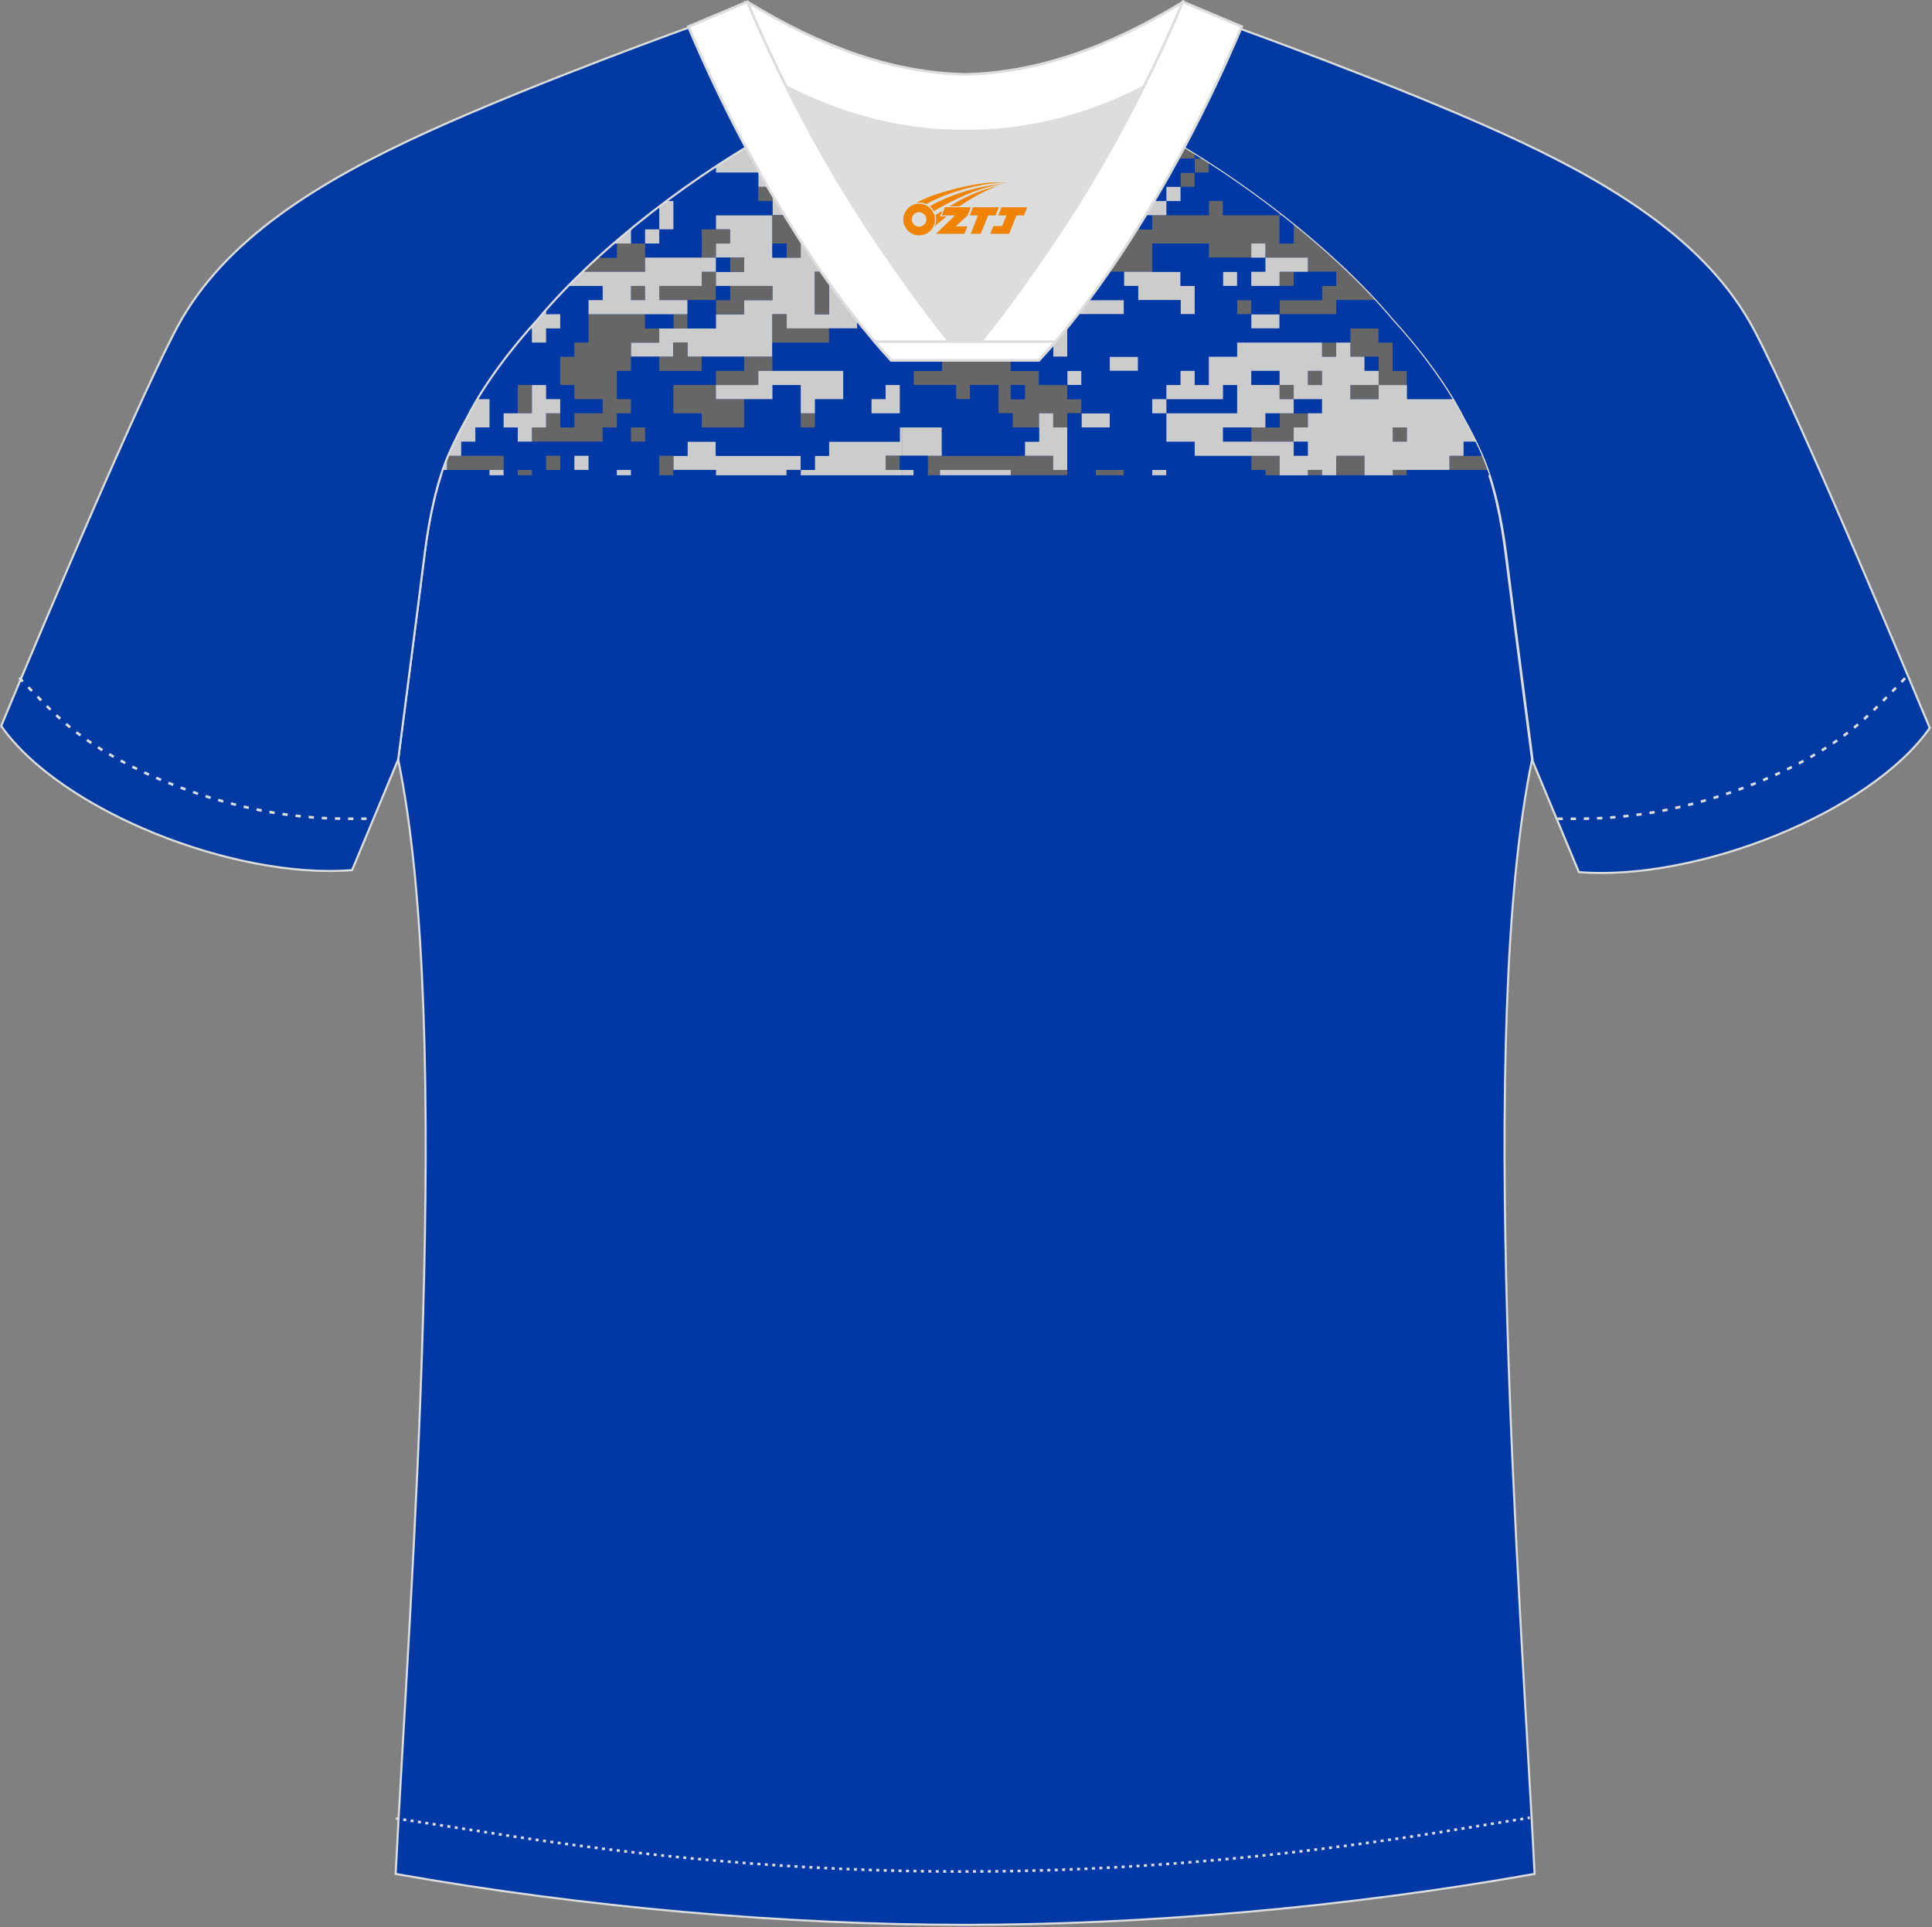 <?xml version="1.0" encoding="utf-8"?>
<!-- Generator: Adobe Illustrator 22.0.0, SVG Export Plug-In . SVG Version: 6.00 Build 0)  -->
<svg xmlns="http://www.w3.org/2000/svg" xmlns:xlink="http://www.w3.org/1999/xlink" version="1.1" id="图层_1" x="0px" y="0px" width="374px" height="373px" viewBox="0 0 374 373" enable-background="new 0 0 374 373" xml:space="preserve">
<rect x="0" y="0" width="374" height="373" fill="#808080" stroke="none"/>
<g>
	<path fill="#0039A1" stroke="#DCDDDD" stroke-width="0.4" stroke-miterlimit="22.926" d="M222.08,24.75   c7.08-5.95,12.46-12.55,16.99-19.55c0,0,30.63,10.99,51.78,20.61c21.15,9.61,39.54,20.88,48.61,37.85   c9.08,16.97,34.11,77.23,34.11,77.23c-11.56,16.47-45.25,29.73-67.93,27.9l-8.91-21.4c0,0-3.8-29.24-5.12-39.81   c-0.85-6.78-2.31-14.06-4.84-19.68c-1.01-2.25-2.15-4.48-3.4-6.7c-3.26-6.52-8.77-13.67-13.7-19.02   C257.8,47.92,238.45,33.49,222.08,24.75z"/>
	<path fill="#0039A6" stroke="#DCDDDD" stroke-width="0.4" stroke-miterlimit="22.926" d="M291.47,107.31   c1.27,10.18,4.85,37.71,5.11,39.69c-10.86,52.55-2.19,162.18,0.49,215.68c-36.81,6.53-75.42,9.83-110.24,9.86   c-34.82-0.03-73.43-3.33-110.24-9.86c2.68-53.5,11.35-163.13,0.49-215.68c0.26-1.98,3.83-29.51,5.1-39.69   c0.85-6.78,2.31-14.06,4.84-19.68c1.01-2.25,2.15-4.48,3.4-6.7c3.26-6.52,8.77-13.67,13.69-19.02   c11.2-13.44,29.03-27.03,44.74-35.86c0.96-0.54-1.02-15.4-0.07-15.91c3.94,3.32,25.19,3.25,30.33,6.12l-2.65,0.68   c6.1,2.82,12.98,4.24,19.71,4.25c6.74-0.02-2.73-1.43,3.36-4.26l5.7-2.51c5.14-2.86,16.2-2.27,20.14-5.59   c0.73,0.39-1.96,16.43-1.22,16.84c15.87,8.82,34.04,22.6,45.4,36.23c4.92,5.36,10.44,12.5,13.7,19.02c1.25,2.22,2.39,4.46,3.4,6.7   C289.16,93.25,290.62,100.53,291.47,107.31z"/>
	<g>
		<path fill="#666666" d="M197.72,19.74h0.68v-2.19C197.05,18.44,197.25,19.17,197.72,19.74z"/>
		<path fill="#666666" d="M198.4,22.47h8.22v-2.74h-2.74h-5.48v0.67c0.32,0.3,0.49,0.51,0,0.64V22.47z"/>
		<path fill="#666666" d="M223.05,44.39h-8.22v2.74h-2.74v2.74h2.74v2.74h2.74h5.48v-5.48h10.96v2.74h8.22v-2.74h2.74v2.74h8.22    v2.74h5.48v2.74h-2.74v2.74h-8.22v2.74h10.96v-2.74h7.52c-4.6-4.98-9.99-9.92-15.74-14.57v3.62h-2.74v-5.49h-10.96v-2.74h-2.74    v2.74h-8.22h-2.74L223.05,44.39L223.05,44.39z M247.7,41.34l0.4,0.31h-0.4V41.34z"/>
		<polygon fill="#666666" points="195.66,27.95 198.4,27.95 198.4,33.43 201.14,33.43 201.14,33.09 201.14,25.21 195.66,25.21   "/>
		<path fill="#666666" d="M264.14,91.98v-3.77h-5.48v3.77H264.14L264.14,91.98z M255.92,91.98v-1.03h-2.74v1.03H255.92z"/>
		<polygon fill="#666666" points="236.74,33.42 236.74,33.43 236.76,33.43   "/>
		<rect x="228.53" y="33.43" fill="#666666" width="2.74" height="2.74"/>
		<path fill="#666666" d="M228.1,27.95h-2.31v2.74h5.48v-0.82C230.21,29.22,229.15,28.58,228.1,27.95z"/>
		<path fill="#666666" d="M232.57,30.69h-1.3v2.74h2.74v-1.82C233.53,31.3,233.05,31,232.57,30.69z"/>
		<rect x="247.7" y="52.6" fill="#666666" width="2.74" height="2.74"/>
		<polygon fill="#666666" points="242.22,58.08 239.49,58.08 239.49,60.82 242.22,60.82 242.22,60.65   "/>
		<polygon fill="#666666" points="195.66,52.6 206.62,52.6 206.62,49.86 201.14,49.86 195.66,49.86   "/>
		<rect x="212.1" y="90.95" fill="#666666" width="5.48" height="1.03"/>
		<polygon fill="#666666" points="272.35,85.47 272.35,82.73 269.61,82.73 269.61,85.47 269.78,85.47   "/>
		<path fill="#666666" d="M185.07,30.69h2.37v-2.74h2.74v-2.74h2.74v-2.74h-5.48v-2.09c-1.01-0.18-2.01-0.4-3.01-0.65h-9.8v5.48    h10.43L185.07,30.69L185.07,30.69z"/>
		<polygon fill="#666666" points="264.14,69.04 266.87,69.04 266.87,71.78 266.87,74.52 272.35,74.52 272.35,71.78 269.61,71.78     269.61,66.3 266.87,66.3 266.87,63.56 261.4,63.56 261.4,66.3 261.4,69.04   "/>
		<polygon fill="#666666" points="255.92,74.34 255.92,71.78 253.18,71.78 253.18,74.52 255.92,74.52   "/>
		<rect x="255.92" y="66.3" fill="#666666" width="2.74" height="2.74"/>
		<polygon fill="#666666" points="247.7,74.52 247.7,77.25 247.87,77.25 250.44,77.25 250.44,74.52   "/>
		<path fill="#666666" d="M176.86,16.83v-1.42c-0.66-0.18-1.41-0.35-2.21-0.51V17h1.95l-0.14-0.06L176.86,16.83L176.86,16.83    L176.86,16.83z"/>
		<polygon fill="#666666" points="250.44,82.73 253.18,82.73 253.18,79.99 250.44,79.99 247.7,79.99 247.7,82.73 244.96,82.73     242.22,82.73 242.22,85.47 250.44,85.47   "/>
		<rect x="269.61" y="90.95" fill="#666666" width="2.74" height="1.03"/>
		<path fill="#666666" d="M176.86,49.86h2.74v2.74h2.74v2.74h5.48v2.74h-5.48v2.74h2.74v5.48h2.74v2.74h-5.48v2.74h-5.48v2.74h8.22    v2.74h2.74v-2.74h5.48V80h2.74v2.74h5.11V80h2.74v2.74h2.74V80h2.74v-2.75h-2.74v-2.74h-5.48v-2.74h-5.48v-5.48h-2.74v2.74h-2.74    v-5.48h8.22v-2.74h-2.74v-2.74h2.74v-2.74h-8.22v-2.74h-2.74v-2.74h-5.48v-2.74h13.69v-5.46h2.74v-2.74h-8.22v-2.74h5.48v-2.74    H184.7v2.74h-5.48v-2.74h-2.74h-1.85v13.69h2.21L176.86,49.86L176.86,49.86L176.86,49.86z M195.66,74.52h2.74v2.74h-2.74V74.52z"/>
		<polygon fill="#666666" points="181.97,91.98 181.97,90.95 195.66,90.95 195.66,91.98 206.62,91.98 206.62,90.95 203.88,90.95     203.88,88.21 198.4,88.21 193.29,88.21 190.18,88.21 182.33,88.21 179.59,88.21 179.59,91.98   "/>
		<rect x="261.4" y="74.52" fill="#666666" width="5.48" height="2.74"/>
		<path fill="#666666" d="M280.57,90.95h7.37c-0.33-0.94-0.68-1.86-1.06-2.74h-3.58h-2.74L280.57,90.95L280.57,90.95z"/>
		<polygon fill="#666666" points="182.33,60.82 176.86,60.82 176.86,55.34 179.59,55.34 179.59,52.6 174.64,52.6 174.64,52.6     174.18,52.6 174.18,55.34 168.71,55.34 168.71,58.08 165.96,58.08 165.96,60.82 171.44,60.82 171.44,63.56 174.69,63.56     174.69,63.56 182.33,63.56   "/>
		<polygon fill="#666666" points="247.7,91.98 247.7,88.21 242.22,88.21 242.22,90.95 244.96,90.95 244.96,91.98   "/>
		<rect x="181.97" y="90.95" fill="#CCCCCC" width="13.7" height="1.03"/>
		<rect x="223.05" y="90.95" fill="#CCCCCC" width="2.74" height="1.03"/>
		<polygon fill="#CCCCCC" points="203.88,82.73 203.88,79.99 201.14,79.99 201.14,82.73 201.14,85.47 198.4,85.47 198.4,88.21     203.88,88.21 203.88,90.95 206.62,90.95 206.62,82.73   "/>
		<polygon fill="#0039A6" points="250.44,88.21 253.18,88.21 253.18,85.47 250.44,85.47 250.44,85.64   "/>
		<polygon fill="#0039A6" points="201.14,85.47 201.14,82.73 196.03,82.73 190.55,82.73 190.55,85.47 193.29,85.47 193.29,88.21     198.4,88.21 198.4,85.47   "/>
		<rect x="236.74" y="82.73" fill="#0039A6" width="5.48" height="2.74"/>
		<rect x="244.96" y="79.99" fill="#0039A6" width="2.74" height="2.74"/>
		<polygon fill="#CCCCCC" points="214.83,82.73 214.83,79.99 214.66,79.99 209.36,79.99 209.36,82.73   "/>
		<polygon fill="#0039A6" points="255.92,79.99 255.92,77.25 250.44,77.25 250.44,79.99 253.18,79.99   "/>
		<rect x="195.66" y="74.52" fill="#0039A6" width="2.74" height="2.74"/>
		<polygon fill="#0039A6" points="247.7,71.78 242.22,71.78 242.22,74.52 247.7,74.52 247.7,74.34   "/>
		<polygon fill="#CCCCCC" points="209.36,71.78 206.62,71.78 206.62,71.95 206.62,74.52 209.36,74.52   "/>
		<rect x="264.14" y="69.04" fill="#0039A6" width="2.74" height="2.74"/>
		<polygon fill="#CCCCCC" points="214.83,71.78 220.31,71.78 220.31,71.61 220.31,69.04 214.83,69.04   "/>
		<polygon fill="#CCCCCC" points="203.88,69.04 206.62,69.04 206.62,60.82 217.57,60.82 217.57,58.08 198.4,58.08 195.66,58.08     195.66,60.82 198.4,60.82 198.4,63.56 203.88,63.56   "/>
		<polygon fill="#CCCCCC" points="242.22,60.99 242.22,63.56 247.7,63.56 247.7,60.82 242.22,60.82   "/>
		<polygon fill="#CCCCCC" points="217.57,55.34 220.31,55.34 220.31,58.08 228.53,58.08 228.53,60.82 231.27,60.82 231.27,55.34     228.53,55.34 228.53,52.6 223.05,52.6 217.57,52.6   "/>
		<polygon fill="#CCCCCC" points="239.49,52.6 236.74,52.6 236.74,55.34 236.92,55.34 239.49,55.34   "/>
		<polygon fill="#0039A6" points="223.05,41.65 209.36,41.65 209.36,44.39 214.83,44.39 223.05,44.39   "/>
		<polygon fill="#0039A6" points="203.88,36.17 195.66,36.17 190.18,36.17 190.18,38.91 198.4,38.91 203.88,38.91   "/>
		<path fill="#0039A6" d="M214.83,11.94v2.32h-9.3c-0.1,0.05-0.21,0.11-0.31,0.16l-4.08,1.8v0.77h2.74v2.74h2.74v2.74h10.96v-2.74    h5.48v5.48h-13.69v2.74h13.69v2.74H212.1v2.74h10.96v2.74h-8.22v2.74h10.96v-2.74h2.74v-2.74h2.74v-2.74h-5.48v-2.74h2.31    c-1.33-0.79-2.65-1.55-3.96-2.28c-0.74-0.41,1.95-16.45,1.22-16.84C223.24,10.62,219.05,11.27,214.83,11.94L214.83,11.94z     M231.27,29.88c0.43,0.27,0.87,0.54,1.3,0.82h-1.3V29.88L231.27,29.88z M234.01,31.61c0.91,0.59,1.83,1.19,2.74,1.8v0.01h0.02    c3.68,2.47,7.36,5.13,10.94,7.91v0.31h-10.96V38.9h-2.74v2.74h-8.22V38.9h2.74v-2.74h2.74v-2.74h2.74L234.01,31.61L234.01,31.61z"/>
		<path fill="#0039A6" d="M248.1,41.65h-0.4v5.48h2.74v-3.62C249.67,42.88,248.88,42.26,248.1,41.65z"/>
		<polygon fill="#0039A6" points="239.49,74.52 236.74,74.52 236.74,77.25 225.79,77.25 225.79,79.99 239.49,79.99   "/>
		<path fill="#0039A6" d="M266.18,58.08c1.17,1.27,2.3,2.55,3.36,3.83c4.01,4.36,8.41,9.92,11.67,15.35h-8.86v-2.74v-2.74h-2.74    V66.3h-2.74v-2.74h-5.48v2.74h-2.74h-2.74h-16.43v2.74H234v5.48h-2.74v-2.74h-2.74v2.74h-2.74v2.74h-2.74V80h2.74v5.48h5.48v2.74    h10.96v2.73h2.74v1.03h-19.17v-1.03h-2.74v1.03h-5.48v-1.03h-5.48v1.03h-5.48v-1.03v-8.22v-2.74h2.74v2.74h5.48v-2.74h-0.17h-5.31    v-2.74h-2.74v-2.74h2.74v-2.74h-2.74v0.18v2.57h-5.48v-2.74h-5.48V66.3h-2.74v2.74h-2.74v-5.48h8.22h5.48v5.48h2.74v-8.22h10.96    v-2.74H198.4v-2.74h-8.22V52.6h5.48h10.96v-2.74h-5.48v-2.74h10.96v2.74h2.74v2.74h2.74v2.74h2.74v2.74h8.22v2.74h2.74v-5.48    h-2.74V52.6h-5.48v-5.48H234v2.74h8.22h2.74v2.74h-2.74v2.74h5.48h2.74V52.6h2.74h5.48v2.74h-2.74v2.74h-8.22v2.74h-5.48v-0.17    v-2.57h-2.74v2.74h2.74v0.17v2.57h5.48v-2.74h10.96v-2.74L266.18,58.08L266.18,58.08L266.18,58.08z M285.62,85.47    c0.35,0.72,0.69,1.44,1.01,2.16c0.09,0.19,0.17,0.38,0.25,0.58h-3.58v-2.74L285.62,85.47L285.62,85.47z M287.94,90.95h-7.37h-8.22    v1.03h15.94C288.17,91.63,288.06,91.29,287.94,90.95L287.94,90.95z M220.31,71.61v-2.57h-5.48v2.74h5.48V71.61L220.31,71.61z     M236.92,55.34h2.57V52.6h-2.74v2.74H236.92z"/>
		<rect x="187.44" y="49.86" fill="#0039A6" width="2.74" height="2.74"/>
		<polygon fill="#CCCCCC" points="244.96,49.86 244.96,52.6 242.22,52.6 242.22,55.34 247.7,55.34 247.7,52.6 250.44,52.6     253.18,52.6 253.18,49.86   "/>
		<rect x="242.22" y="47.13" fill="#CCCCCC" width="2.74" height="2.74"/>
		<path fill="#CCCCCC" d="M253.18,91.98v-1.03h2.74v1.03h2.74v-3.77h5.48v3.77h5.48v-1.03h2.74h8.22v-2.74h2.74v-2.74h2.31    c-0.74-1.52-1.54-3.04-2.38-4.54c-0.6-1.21-1.29-2.44-2.03-3.67h-8.86v-2.74h-5.48v2.74h-5.48v-2.74h5.48v-2.74h-2.74v-2.74h-2.74    V66.3h-2.74v2.74h-2.74V66.3h-16.43v2.74h-5.48v5.48h-2.74v-2.74h-2.74v2.74h-2.74v2.74h10.96v-2.74h2.74V80h-13.7v5.48h5.48v2.74    h10.96h5.48v3.77h5.47V91.98z M269.61,82.73h2.74v2.74h-2.57h-0.17L269.61,82.73L269.61,82.73z M253.18,71.78h2.74v2.57v0.17    h-2.74V71.78L253.18,71.78z M242.22,85.47h-5.48v-2.74h5.48h2.74v-2.74h2.74h2.74v-2.74h-2.57h-0.17v-2.74h-5.48v-2.74h5.48v2.57    v0.17h2.74v2.74h5.48v2.74h-2.74v2.74h-2.74v2.74h2.74v2.74h-2.74v-2.57v-0.17H242.22L242.22,85.47z"/>
		<rect x="223.05" y="77.25" fill="#CCCCCC" width="2.74" height="2.74"/>
		<path fill="#CCCCCC" d="M198.4,17.55v2.19h5.48V17h-2.74v-0.77l-1.61,0.71C199.07,17.15,198.7,17.35,198.4,17.55L198.4,17.55z     M205.53,14.26h9.3v-2.32C211.38,12.49,207.9,13.05,205.53,14.26z"/>
		<path fill="#CCCCCC" d="M195.66,49.86h5.48v-2.74h10.96h2.74v-2.74h-5.48v-2.73h13.69h2.74v-2.74h-10.96v-2.74h8.22v-2.74H212.1    v-2.74h10.96v-2.74h-13.69v-2.74h13.7v-5.48h-5.48v2.74h-10.96h-8.22v-1.42c-0.35,0.09-1.03,0.14-2.24,0.14    c-2.9-0.01-5.83-0.27-8.72-0.8v2.09h5.48v2.74h-2.74v2.73h-2.74v2.74h-2.37l0,0v-5.48h-10.43l0,0h-3.2v-2.74h2.74v-2.74h-2.74    h-8.22v-2.74h-2.74h-5.48v-2.74h-5.48v2.74h-0.79c0.06,0.91,0.12,1.84,0.18,2.74h3.35v2.74h2.74v-2.74h2.74v2.74h2.74v2.74h-10.96    v-2.74h-0.46c0.08,1.96,0.06,3.41-0.23,3.57c-3.35,1.89-6.81,3.99-10.27,6.27v1.12h8.22v2.74h2.74v2.74v2.74h5.48v-2.74h5.48    v-2.74h-2.74v-5.48h2.74h13.7v2.74h0.51l0,0h1.79h2.74v2.74h5.48v-2.74h10.96v2.74h8.22v2.74h-5.48v2.74h-2.74v5.48h-13.7v2.74    h5.48h2.74v2.74h5.48L195.66,49.86L195.66,49.86z M198.4,20.4c-0.2-0.19-0.47-0.41-0.68-0.67h0.68V20.4L198.4,20.4z M152.27,30.52    v0.17h-2.74v-2.74h2.74V30.52L152.27,30.52z M168.71,27.95h-5.31h-0.17v-2.74h5.48V27.95L168.71,27.95z M179.59,30.69v2.74l0,0    V30.69L179.59,30.69L179.59,30.69z M201.14,33.09v0.34h-2.74v-5.48h-2.74v-2.74h5.48L201.14,33.09L201.14,33.09z"/>
		<rect x="225.79" y="36.17" fill="#CCCCCC" width="2.74" height="2.74"/>
		<path fill="#CCCCCC" d="M174.69,91.98v-1.03h-0.51h-2.74v-2.74h2.74h0.51v-5.48h-0.51v2.74h-13.7v2.74h-2.74v2.74H155v1.03H174.69    L174.69,91.98z M152.27,91.98h-13.7v-1.03h-8.22v-2.74h2.74v-2.74h5.48v2.74H155v2.74h-2.74L152.27,91.98L152.27,91.98z"/>
		<polygon fill="#CCCCCC" points="182.33,88.21 182.33,82.73 174.64,82.73 174.64,88.21 179.59,88.21   "/>
		<rect x="174.64" y="90.95" fill="#CCCCCC" width="2.21" height="1.03"/>
		<polygon fill="#0039A6" points="179.59,91.98 179.59,88.21 174.64,88.21 174.64,90.95 176.86,90.95 176.86,91.98   "/>
		<polygon fill="#CCCCCC" points="187.81,58.08 187.81,55.34 182.33,55.34 182.33,52.6 179.59,52.6 179.59,55.34 176.86,55.34     176.86,60.82 182.33,60.82 182.33,58.08   "/>
		<path fill="#CCCCCC" d="M179.59,49.86h-2.74v-2.74h-2.21l0,0h-5.94v-2.74h-5.48v2.74h-2.74v-2.74h-2.74v2.74H155v2.74h-2.74h-2.74    v-2.74v-5.47h-10.96v2.74h2.74v2.74h-2.74v2.74h2.74h2.74v2.74h-2.74h-2.74v2.74h2.74h8.22v2.74h-5.48v2.74h-5.48v2.74h-5.48    h-2.74h-2.74v2.74h-5.48v2.74h5.48h2.74v-2.74h2.74v2.74h2.74h8.22h5.48v-2.74v-5.48h2.74v2.74h8.22h5.48v-2.74v-2.74h2.74v-2.74    h5.48v-2.74h0.51l0,0h4.9L179.59,49.86L179.59,49.86z M160.49,60.82h-2.74V52.6h2.74V60.82z"/>
		<path fill="#0039A6" d="M122.13,44.39h0.01v2.74h2.74v-2.74h2.74v-4.34C125.76,41.46,123.93,42.91,122.13,44.39L122.13,44.39z     M129.14,38.91c3.11-2.32,6.28-4.53,9.44-6.6v1.12h8.22v2.74v2.74h2.74v2.74h-10.96v2.74h-2.74v5.48h-10.96v-2.74h2.74v-2.74h2.74    v-5.48L129.14,38.91L129.14,38.91z M149.07,22.48h0.46v2.74h10.96v-2.74h-2.74v-2.74h-2.74v2.74h-2.74v-2.74h-3.35    C148.99,20.7,149.04,21.64,149.07,22.48L149.07,22.48z M148.58,14.26c-0.11-2.24-0.12-3.96,0.19-4.12    c3.13,2.63,17.19,3.14,25.41,4.67V17h0.46l0,0h1.95c2.51,1.15,5.14,2.06,7.85,2.74h-9.74l0,0h-0.51h-2.74V17h-2.74v-2.74h-8.22V17    h-5.48v-2.74h-5.48L148.58,14.26L148.58,14.26z M176.86,15.41v1.42l0,0l2.24-0.57C178.53,15.94,177.77,15.66,176.86,15.41z"/>
		<path fill="#0039A6" d="M182.33,88.21h7.85h3.1v-2.74h-2.74v-2.74h5.48v-2.74h-2.74v-5.48h-5.48v2.74h-2.74v-2.74h-8.22v-2.74    h5.48v-2.74h5.48v-2.74h-2.74v-5.48h-2.74v2.74h-7.69l0,0h-3.2v-2.74h-5.48v2.74h-5.48v2.74h-10.96v2.74v2.74h13.7v5.48h-5.48    v2.74v2.74h-2.74v-2.74v-5.48h-5.48v2.74h-5.48v5.48h-8.22v-2.74h-5.48v-5.48h8.22v-2.74h5.48v-2.74h-8.22v2.74h-8.22v-2.74h-5.48    v2.74h-2.74v5.48h2.74v2.74h-2.74v2.74h-2.74v2.74h-13.69h-2.74v-2.74h-2.74v-2.74h2.74v-5.48h2.74h2.74v2.74h2.74v2.74v2.74h2.74    v-2.74h5.48v-2.74h-5.48v-2.74h-2.74v-5.48h2.74v-2.74h2.74v-5.48v-2.74h2.74v-2.74h-6.59c-1.53,1.56-2.99,3.12-4.37,4.69v0.79    h2.74v2.74h-2.74v2.74h-2.74v-2.74h-0.35c-3.58,4.07-7.32,8.93-10.18,13.69h2.32v5.48h-2.74v2.74h-2.74v2.74h8.22v2.75v1.03h2.74    v-1.03h2.74v1.03h16.43v-1.03h2.74v1.03h5.48v-3.77h2.74h2.74v-2.74h5.48v2.74h16.43v2.74h2.74v-2.74h2.74v-2.74h13.7v-2.74h0.51    l0,0h7.64L182.33,88.21L182.33,88.21z M85.36,91.98c0.11-0.35,0.23-0.69,0.35-1.03h0.83h8.22v1.03H85.36L85.36,91.98z     M111.19,88.21h2.74v2.57v0.17h-2.74V88.21L111.19,88.21z M105.71,90.95v-2.74h2.74v2.57v0.17H105.71L105.71,90.95z M124.88,85.3    v0.17h-2.74v-2.74h2.74V85.3L124.88,85.3z M174.18,74.52V80h-5.48v-2.75h2.74v-2.74L174.18,74.52L174.18,74.52z"/>
		<rect x="146.79" y="36.17" fill="#666666" width="2.74" height="2.74"/>
		<polygon fill="#666666" points="138.58,47.13 141.32,47.13 141.32,44.39 138.58,44.39 135.84,44.39 135.84,49.87 138.58,49.87       "/>
		<path fill="#666666" d="M149.53,17v-2.74h-0.95c0.04,0.85,0.1,1.79,0.16,2.74H149.53z"/>
		<polygon fill="#666666" points="163.23,19.74 171.44,19.74 171.44,17 168.71,17 168.71,14.26 160.49,14.26 160.49,17 163.23,17       "/>
		<path fill="#666666" d="M119.4,49.87h-3.62c-1,0.91-1.98,1.82-2.93,2.74h12.03v-2.74v-2.74h-2.74h-2.74V49.87z"/>
		<polygon fill="#666666" points="122.14,58.08 124.88,58.08 124.88,57.91 124.88,55.34 122.14,55.34   "/>
		<polygon fill="#666666" points="138.58,58.08 138.58,60.82 144.05,60.82 144.05,58.08 149.53,58.08 149.53,55.34 141.32,55.34     141.32,58.08   "/>
		<polygon fill="#666666" points="138.58,71.78 138.58,74.52 146.79,74.52 146.79,71.78 149.53,71.78 149.53,69.04 144.05,69.04     144.05,71.78   "/>
		<polygon fill="#666666" points="135.84,55.34 127.62,55.34 127.62,58.08 133.1,58.08 138.58,58.08 138.58,55.34 138.58,52.6     135.84,52.6   "/>
		<polygon fill="#666666" points="138.58,74.52 130.36,74.52 130.36,79.99 135.84,79.99 135.84,82.73 144.05,82.73 144.05,77.25     138.58,77.25   "/>
		<polygon fill="#666666" points="160.49,63.56 152.27,63.56 152.27,60.82 149.53,60.82 149.53,66.3 160.49,66.3   "/>
		<polygon fill="#666666" points="135.84,71.78 135.84,69.04 133.1,69.04 133.1,66.3 130.36,66.3 130.36,69.04 127.62,69.04     127.62,71.78   "/>
		<rect x="130.36" y="60.82" fill="#666666" width="2.74" height="2.74"/>
		<rect x="141.32" y="49.87" fill="#666666" width="2.74" height="2.74"/>
		<polygon fill="#666666" points="124.88,60.82 113.93,60.82 113.93,66.3 111.19,66.3 111.19,69.04 108.45,69.04 108.45,74.52     111.19,74.52 111.19,77.25 116.67,77.25 116.67,79.99 111.19,79.99 111.19,82.73 108.45,82.73 108.45,79.99 105.71,79.99     105.71,82.73 102.97,82.73 102.97,85.47 116.67,85.47 116.67,82.73 119.4,82.73 119.4,79.99 122.14,79.99 122.14,77.25     119.4,77.25 119.4,71.78 122.14,71.78 122.14,69.04 122.14,66.3 127.62,66.3 127.62,63.56 124.88,63.56   "/>
		<rect x="100.23" y="74.52" fill="#666666" width="2.74" height="5.48"/>
		<rect x="155.01" y="79.99" fill="#666666" width="2.74" height="2.74"/>
		<polygon fill="#666666" points="174.18,14.81 174.18,17 174.69,17 174.69,14.9   "/>
		<rect x="100.23" y="90.95" fill="#666666" width="2.74" height="1.03"/>
		<polygon fill="#666666" points="174.18,22.48 171.44,22.48 171.44,25.21 174.69,25.21 174.69,19.74 174.18,19.74   "/>
		<rect x="171.44" y="88.21" fill="#666666" width="2.74" height="2.74"/>
		<polygon fill="#666666" points="174.18,30.69 160.49,30.69 160.49,33.43 165.96,33.43 165.96,36.17 160.49,36.17 160.49,38.91     155.01,38.91 155.01,41.65 149.53,41.65 149.53,47.13 152.27,47.13 152.27,49.87 155.01,49.87 155.01,47.13 157.75,47.13     157.75,44.39 160.49,44.39 160.49,47.13 163.23,47.13 163.23,44.39 168.71,44.39 168.71,47.13 174.69,47.13 174.69,33.43     174.18,33.43   "/>
		<rect x="157.75" y="52.6" fill="#666666" width="2.74" height="8.22"/>
		<polygon fill="#666666" points="149.53,30.69 152.27,30.69 152.27,30.52 152.27,27.95 149.53,27.95   "/>
		<polygon fill="#666666" points="163.23,27.95 163.4,27.95 168.71,27.95 168.71,25.21 163.23,25.21   "/>
		<polygon fill="#666666" points="130.36,88.21 127.62,88.21 127.62,91.98 130.36,91.98 130.36,90.95   "/>
		<polygon fill="#666666" points="122.14,85.47 124.88,85.47 124.88,85.3 124.88,82.73 122.14,82.73   "/>
		<polygon fill="#666666" points="108.45,90.78 108.45,88.21 105.71,88.21 105.71,90.95 108.45,90.95   "/>
		<path fill="#666666" d="M86.54,90.95h8.22h2.74v-2.74h-8.22h-2.52c-0.07,0.18-0.15,0.35-0.22,0.53V90.95L86.54,90.95z"/>
		<rect x="174.18" y="88.21" fill="#0039A6" width="0.51" height="2.74"/>
		<rect x="94.75" y="90.95" fill="#CCCCCC" width="2.74" height="1.03"/>
		<polygon fill="#CCCCCC" points="113.93,90.78 113.93,88.21 111.19,88.21 111.19,90.95 113.93,90.95   "/>
		<polygon fill="#CCCCCC" points="105.71,82.73 105.71,79.99 108.45,79.99 108.45,77.25 105.71,77.25 105.71,74.52 102.97,74.52     102.97,79.99 100.23,79.99 97.49,79.99 97.49,82.73 100.23,82.73 100.23,85.47 102.97,85.47 102.97,82.73   "/>
		<polygon fill="#CCCCCC" points="171.44,77.25 168.71,77.25 168.71,79.99 174.18,79.99 174.18,74.52 171.44,74.52   "/>
		<polygon fill="#CCCCCC" points="146.79,74.52 138.58,74.52 138.58,77.25 144.05,77.25 149.53,77.25 149.53,74.52 155.01,74.52     155.01,79.99 157.75,79.99 157.75,77.25 163.23,77.25 163.23,71.78 149.53,71.78 146.79,71.78   "/>
		<polygon fill="#0039A6" points="124.88,60.82 124.88,63.56 127.62,63.56 130.36,63.56 130.36,60.82   "/>
		<rect x="138.58" y="49.87" fill="#0039A6" width="2.74" height="2.74"/>
		<rect x="149.53" y="47.13" fill="#0039A6" width="2.74" height="2.74"/>
		<path fill="#0039A6" d="M119.4,47.13h-0.53c-1.05,0.9-2.08,1.82-3.09,2.74h3.62C119.4,49.87,119.4,47.13,119.4,47.13z"/>
		<path fill="#CCCCCC" d="M118.88,47.13h0.53h2.74v-2.74h-0.01C121.03,45.29,119.95,46.2,118.88,47.13z"/>
		<polygon fill="#0039A6" points="165.96,33.43 160.49,33.43 160.49,30.69 157.75,30.69 157.75,36.17 160.49,36.17 165.96,36.17       "/>
		<path fill="#CCCCCC" d="M110.08,55.34h6.59v2.74h-2.74v2.74h10.95h5.48h2.74v-2.74h-5.48v-2.74h8.22V52.6h2.74v-2.74h-2.74h-10.96    v2.74h-12.03C111.9,53.51,110.98,54.43,110.08,55.34L110.08,55.34z M124.88,57.91v0.17h-2.74v-2.74h2.74V57.91z"/>
		<rect x="152.27" y="90.95" fill="#0039A6" width="2.74" height="1.03"/>
		<rect x="130.36" y="90.95" fill="#0039A6" width="8.22" height="1.03"/>
		<path fill="#CCCCCC" d="M102.62,63.56h0.35v2.74h2.74v-2.74h2.74v-2.74h-2.74v-0.79c-0.55,0.63-1.08,1.25-1.6,1.88    C103.61,62.44,103.12,62.99,102.62,63.56z"/>
		<rect x="119.4" y="90.95" fill="#CCCCCC" width="2.74" height="1.03"/>
		<path fill="#CCCCCC" d="M85.7,90.95h0.83v-2.21C86.24,89.46,85.96,90.19,85.7,90.95L85.7,90.95z M86.76,88.21h2.52v-2.74h2.74    v-2.74h2.74v-5.48h-2.32c-0.74,1.24-1.42,2.47-2.03,3.67c-1.25,2.22-2.39,4.46-3.4,6.7C86.93,87.82,86.84,88.02,86.76,88.21z"/>
		<polygon fill="#0039A6" points="133.1,58.08 133.1,60.82 133.1,63.56 138.58,63.56 138.58,60.82 138.58,58.08   "/>
		<rect x="138.58" y="55.34" fill="#0039A6" width="2.74" height="2.74"/>
		<path fill="#CCCCCC" d="M130.36,38.91h-1.22c-0.51,0.38-1.01,0.76-1.52,1.14v4.33h2.74V38.91L130.36,38.91z"/>
		<rect x="124.88" y="44.39" fill="#CCCCCC" width="2.74" height="2.74"/>
	</g>
	<path fill="#0039A1" stroke="#DCDDDD" stroke-width="0.4" stroke-miterlimit="22.926" d="M151.72,24.36   c-7.08-5.95-12.46-12.55-16.99-19.54c0,0-30.63,10.99-51.78,20.61C61.8,35.04,43.41,46.31,34.33,63.28s-34.1,77.23-34.1,77.23   c11.56,16.47,45.25,29.73,67.93,27.89l8.92-21.4c0,0,3.8-29.24,5.12-39.81c0.85-6.78,2.31-14.06,4.84-19.68   c1.01-2.25,2.15-4.48,3.4-6.7c3.26-6.52,8.77-13.67,13.69-19.02C116.01,47.53,135.36,33.1,151.72,24.36z"/>
	<path fill="none" stroke="#DCDDDD" stroke-width="0.507" stroke-miterlimit="22.926" stroke-dasharray="1.02,1.53" d="   M3.71,131.17c2.93,3.02,6.09,6.41,9.27,9.1c10.32,8.74,27.36,15.21,41.6,17.27c5.61,0.81,10.34,0.99,16.71,0.91"/>
	<path fill="none" stroke="#DCDDDD" stroke-width="0.507" stroke-miterlimit="22.926" stroke-dasharray="0.576,0.864" d="   M76.64,351.94c1.31,0.21,15.14,2.3,16.45,2.51c30.89,4.95,61.94,7.77,93.3,7.77c30.85,0,61.41-2.73,91.81-7.53   c1.81-0.28,16.13-2.59,17.94-2.89"/>
	<path fill="none" stroke="#DCDDDD" stroke-width="0.507" stroke-miterlimit="22.926" stroke-dasharray="1.02,1.53" d="   M368.79,131.26c-2.9,3-6.04,6.35-9.19,9.02c-10.32,8.74-27.36,15.21-41.6,17.27c-5.61,0.81-10.34,0.99-16.71,0.91"/>
	<path fill="#FFFFFF" stroke="#DCDDDD" stroke-width="0.507" stroke-miterlimit="22.926" d="M145.36,12.92   c13.69,8.44,27.53,12.57,41.51,12.42c13.98,0.15,27.82-3.98,41.51-12.42c1.75-6.97,0.68-12.56,0.68-12.56   c-14.63,8.96-28.42,13.72-42.19,14.04c-13.77-0.31-27.57-5.07-42.2-14.04C144.67,0.36,143.61,5.95,145.36,12.92z"/>
	<path fill="#DCDDDD" d="M218.04,18.46c-10.31,4.7-20.7,6.99-31.17,6.88c-10.47,0.11-20.86-2.17-31.17-6.88   c-1.16-0.53-2.32-1.09-3.48-1.68c4.1,8.24,8.69,16.46,13.6,24.17c4.88,7.67,14.79,21.97,21.04,28.72l-0.04,0.06   c6.25-6.75,16.15-21.05,21.04-28.72c4.91-7.71,9.5-15.93,13.6-24.17l0.02-0.04C220.34,17.39,219.19,17.94,218.04,18.46z"/>
	<path fill="#FFFFFF" stroke="#DCDDDD" stroke-width="0.507" stroke-miterlimit="22.926" d="M152.04,16.43   c-2.68-5.4-5.15-10.81-7.37-16.08l-11.41,4.8c3.2,7.6,6.93,15.5,11.06,23.25c8.22,15.44,17.99,30.33,28.21,41.32h14.28l0.04-0.06   c-6.25-6.75-16.15-21.05-21.04-28.72c-4.91-7.71-9.5-15.93-13.6-24.17C152.16,16.66,152.1,16.55,152.04,16.43z"/>
	<path fill="#FFFFFF" stroke="#DCDDDD" stroke-width="0.507" stroke-miterlimit="22.926" d="M221.6,16.43   c2.68-5.4,5.16-10.81,7.37-16.08l11.4,4.8c-3.2,7.6-6.93,15.5-11.06,23.25c-8.22,15.44-18,30.33-28.21,41.32h-14.28l-0.04-0.06   c6.25-6.75,16.16-21.05,21.04-28.72c4.91-7.71,9.5-15.93,13.6-24.17C221.49,16.66,221.54,16.55,221.6,16.43z"/>
	<path fill="#FFFFFF" stroke="#DCDDDD" stroke-width="0.507" stroke-miterlimit="22.926" d="M186.82,69.73h14.28   c1.08-1.16,2.15-2.36,3.21-3.6h-14.39h-0.09h-6.05h-14.47c1.06,1.24,2.14,2.44,3.21,3.6H186.82z"/>
	
</g>
<g id="图层_x0020_1">
	<path fill="#F08300" d="M175.03,43.51c0.416,1.136,1.472,1.984,2.752,2.032c0.144,0,0.304,0,0.448-0.016h0.016   c0.016,0,0.064,0,0.128-0.016c0.032,0,0.048-0.016,0.08-0.016c0.064-0.016,0.144-0.032,0.224-0.048c0.016,0,0.016,0,0.032,0   c0.192-0.048,0.4-0.112,0.576-0.208c0.192-0.096,0.4-0.224,0.608-0.384c0.672-0.56,1.104-1.408,1.104-2.352   c0-0.224-0.032-0.448-0.08-0.672l0,0C180.87,41.63,180.82,41.46,180.74,41.28C180.27,40.19,179.19,39.43,177.92,39.43C176.23,39.43,174.85,40.8,174.85,42.5C174.85,42.85,174.91,43.19,175.03,43.51L175.03,43.51L175.03,43.51z M179.33,42.53L179.33,42.53C179.3,43.31,178.64,43.91,177.86,43.87C177.07,43.84,176.48,43.19,176.51,42.4c0.032-0.784,0.688-1.376,1.472-1.344   C178.75,41.09,179.36,41.76,179.33,42.53L179.33,42.53z"/>
	<polygon fill="#F08300" points="193.36,40.11 ,192.72,41.7 ,191.28,41.7 ,189.86,45.25 ,187.91,45.25 ,189.31,41.7 ,187.73,41.7    ,188.37,40.11"/>
	<path fill="#F08300" d="M195.33,35.38c-1.008-0.096-3.024-0.144-5.056,0.112c-2.416,0.304-5.152,0.912-7.616,1.664   C180.61,37.76,178.74,38.48,177.39,39.25C177.59,39.22,177.78,39.2,177.97,39.2c0.48,0,0.944,0.112,1.36,0.288   C183.43,37.17,190.63,35.12,195.33,35.38L195.33,35.38L195.33,35.38z"/>
	<path fill="#F08300" d="M180.8,40.85c4-2.368,8.88-4.672,13.488-5.248c-4.608,0.288-10.224,2-14.288,4.304   C180.32,40.16,180.59,40.48,180.8,40.85C180.8,40.85,180.8,40.85,180.8,40.85z"/>
	<polygon fill="#F08300" points="198.85,40.11 ,198.23,41.7 ,196.77,41.7 ,195.36,45.25 ,194.9,45.25 ,193.39,45.25 ,191.7,45.25    ,192.29,43.75 ,194,43.75 ,194.82,41.7 ,193.23,41.7 ,193.87,40.11"/>
	<polygon fill="#F08300" points="187.94,40.11 ,187.3,41.7 ,185.01,43.81 ,187.27,43.81 ,186.69,45.25 ,181.2,45.25 ,184.87,41.7    ,182.29,41.7 ,182.93,40.11"/>
	<path fill="#F08300" d="M193.22,35.97c-3.376,0.752-6.464,2.192-9.424,3.952h1.888C188.11,38.35,190.45,36.92,193.22,35.97z    M182.42,40.79C181.79,41.17,181.73,41.22,181.12,41.63c0.064,0.256,0.112,0.544,0.112,0.816c0,0.496-0.112,0.976-0.32,1.392   c0.176-0.16,0.32-0.304,0.432-0.4c0.272-0.24,0.768-0.64,1.6-1.296l0.32-0.256H181.94l0,0L182.42,40.79L182.42,40.79L182.42,40.79z"/>
</g>
</svg>